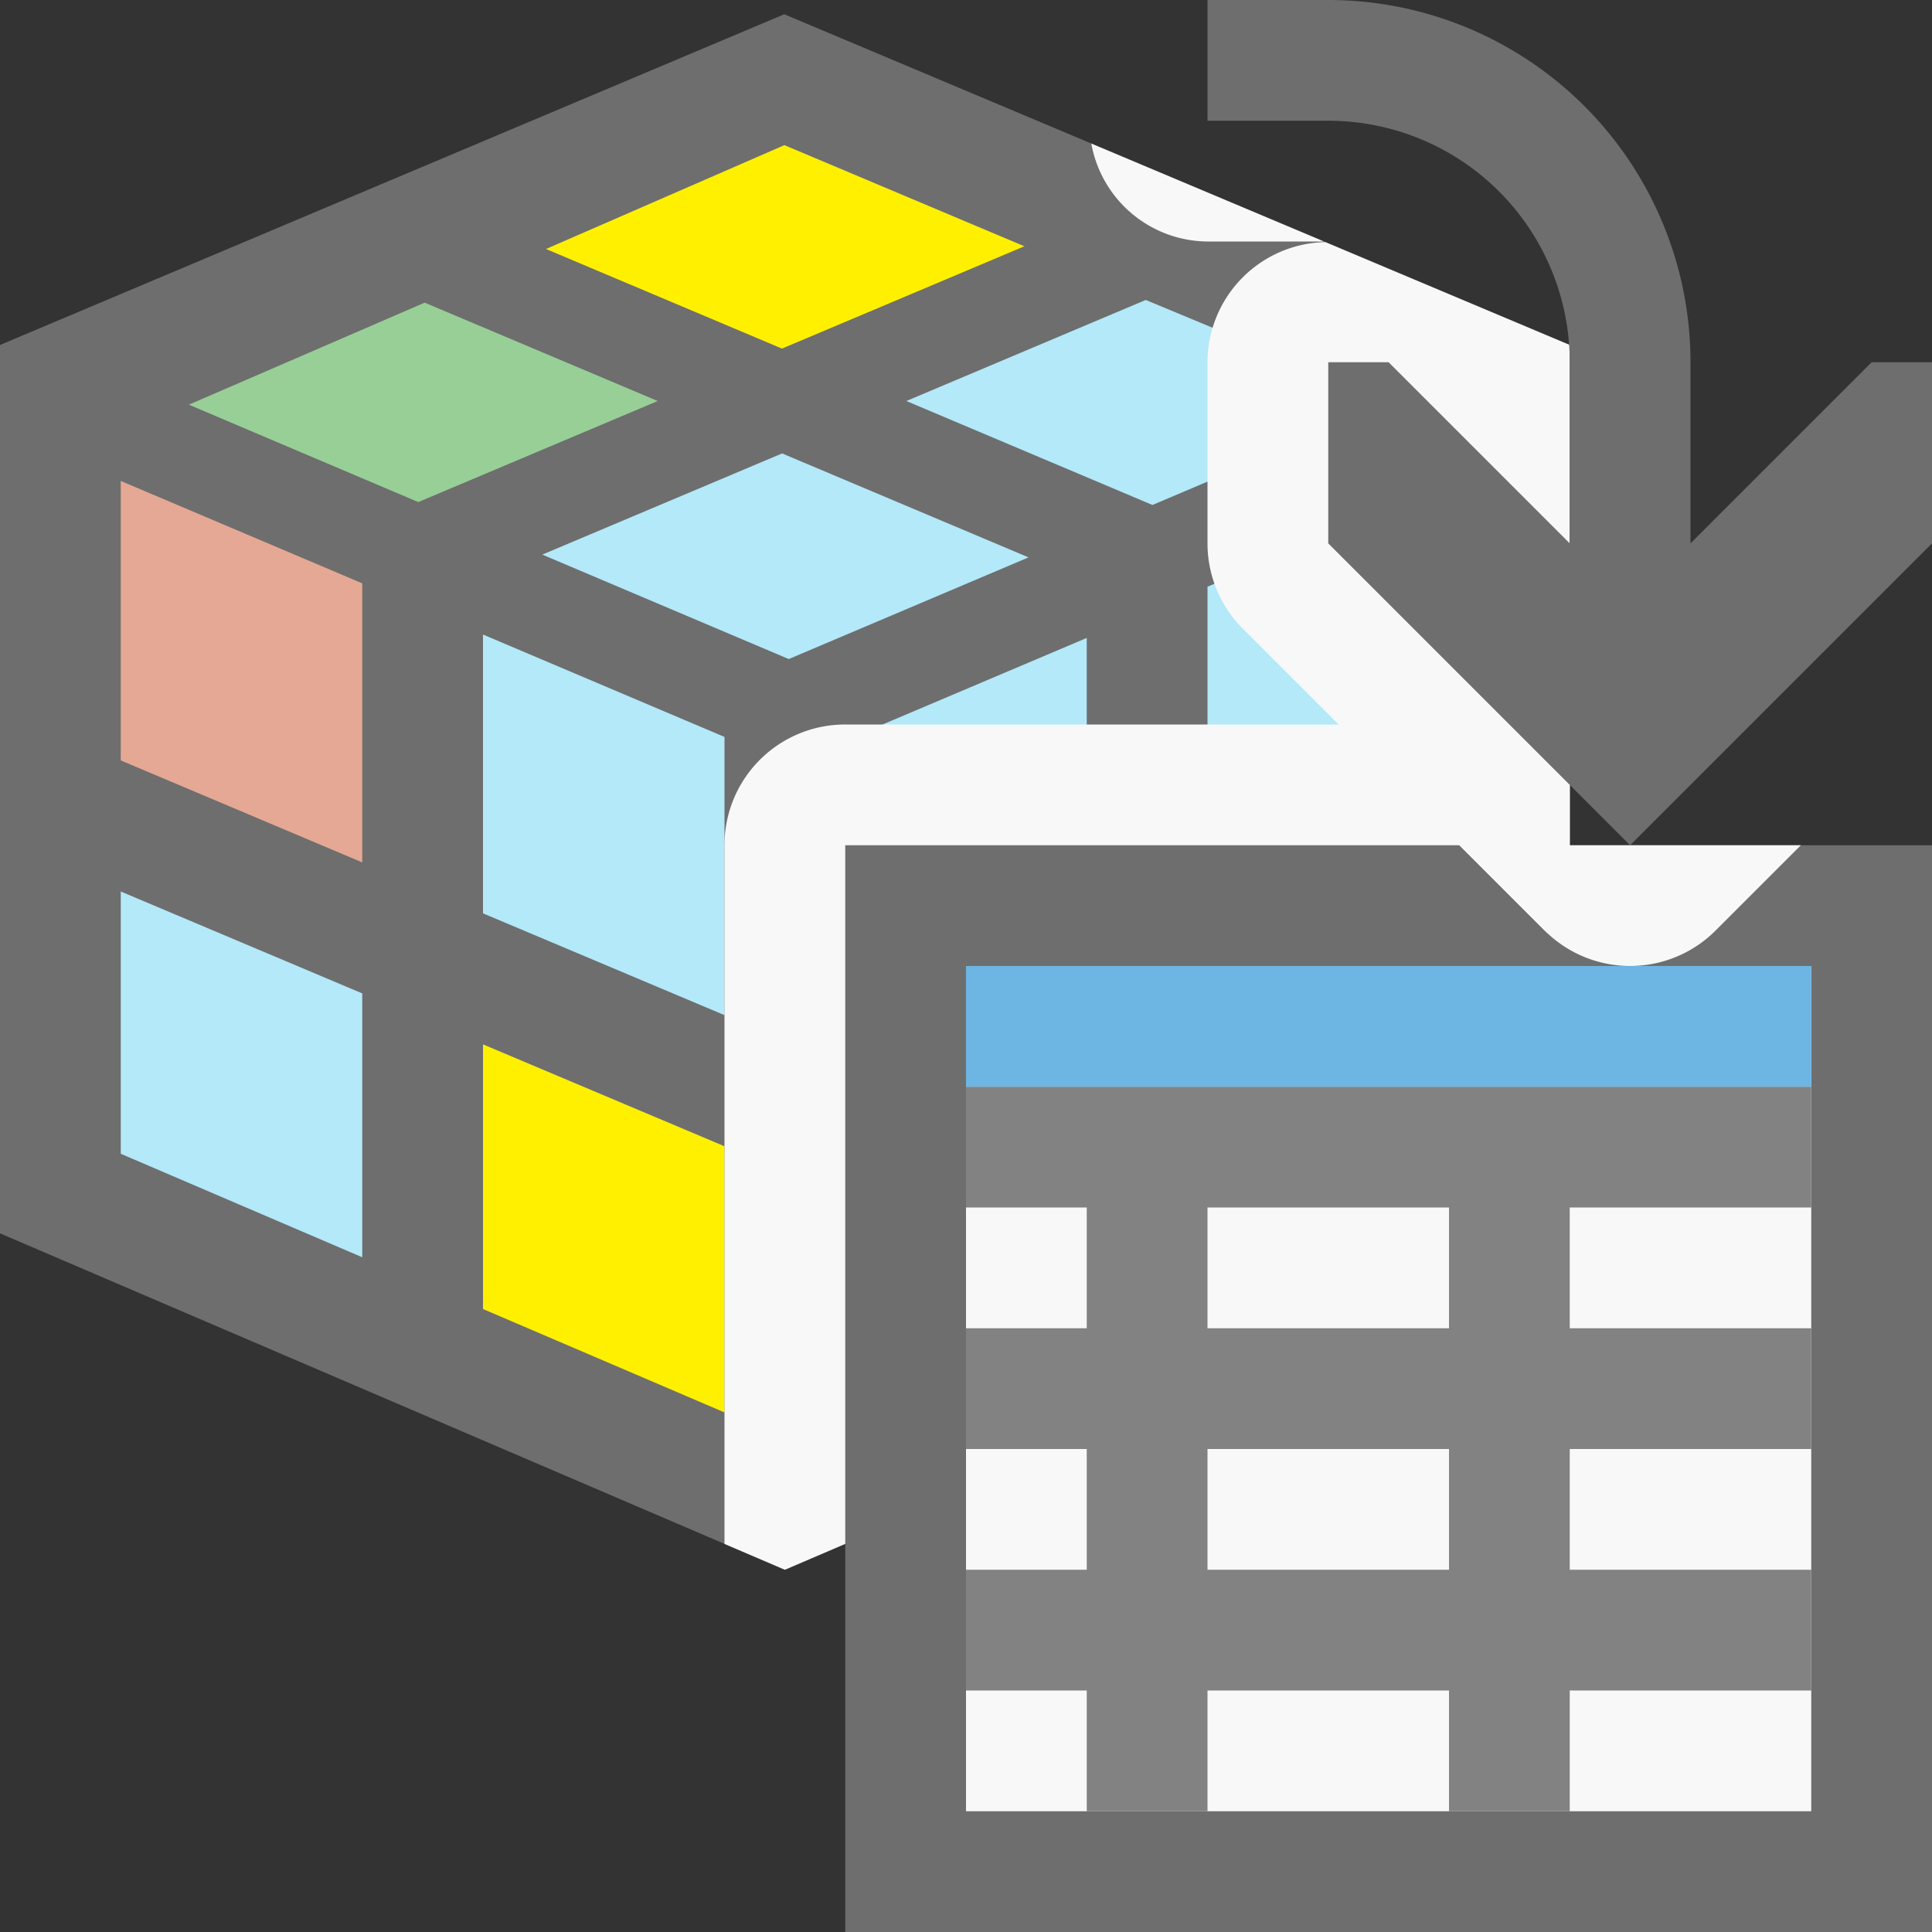 <svg id="Icons" xmlns="http://www.w3.org/2000/svg" viewBox="0 0 16 16"><rect x="0" y="0" width="16" height="16" fill="#333333" stroke="none"/><defs><style>.cls-1,.cls-6{fill:#6e6e6e;}.cls-1,.cls-2,.cls-3,.cls-4,.cls-5{fill-rule:evenodd;}.cls-2{fill:#fff000;}.cls-3{fill:#e5a894;}.cls-4{fill:#b3e9f9;}.cls-5{fill:#97cf97;}.cls-7{fill:#f8f8f8;}.cls-8{fill:#6db5e3;}.cls-9{fill:#828282;}</style></defs><polygon class="cls-1" points="6.495 0.118 0 2.857 0 2.857 0 10.214 6.5 13 13 10.214 13 2.857 6.495 0.118"/><polygon class="cls-2" points="3.9 8.499 3.9 10.798 6.1 11.74 6.1 9.427 3.9 8.499"/><polygon class="cls-3" points="3.1 7.292 3.1 4.765 1 3.875 1 6.412 1.005 6.408 3.1 7.292"/><polygon class="cls-4" points="1 7.275 1 9.555 3.1 10.455 3.1 8.16 1 7.275"/><polygon class="cls-4" points="9.9 7.306 12 6.419 12 3.902 9.9 4.792 9.9 7.306"/><polygon class="cls-4" points="7.249 3.32 9.506 4.272 11.668 3.39 9.358 2.43 7.249 3.32"/><polygon class="cls-2" points="6.437 2.979 8.61 2.093 6.496 1.202 4.437 2.099 6.437 2.979"/><polygon class="cls-5" points="3.645 2.451 1.477 3.389 3.426 4.249 5.704 3.32 3.645 2.451"/><polygon class="cls-2" points="9.9 10.455 12 9.555 12 7.289 9.9 8.174 9.9 10.455"/><polygon class="cls-4" points="3.9 7.63 6.1 8.558 6.1 6.037 3.9 5.104 3.9 7.63"/><polygon class="cls-4" points="6.477 3.646 4.234 4.593 6.493 5.55 8.774 4.616 6.477 3.646"/><polygon class="cls-4" points="6.9 8.571 9.1 7.644 9.1 5.131 6.9 6.064 6.9 8.571"/><polygon class="cls-5" points="6.9 9.439 6.9 11.74 9.1 10.798 9.1 8.512 6.9 9.439"/><path class="cls-6" d="M10,7.155V4.859l2.625-1.113-.997-.448-2.084.884L7.506,3.321,9.6,2.437l-.997-.448-2.127.898-2.085-.88L3.395,2.455l2.052.866-1.983.837L1.436,3.297l-.997.448L3,4.831V7.142L.987,6.292.448,6.811v.339L3,8.227V11H4V8.649l2,.844v2.528H7V9.506l2-.844V11h1V8.24l2.422-1.022v-.773L12.197,6.228ZM6.477,3.755l2.041.861L6.532,5.458,4.491,4.593ZM4,7.564V5.255l2,.848v2.304ZM7,8.421V6.131l2-.848V7.577Z"/><path class="cls-7" d="M6.5,13,13,10.214V6H7A.999.999,0,0,0,6,7v5.786Z"/><rect class="cls-6" x="7" y="7" width="9" height="9"/><rect class="cls-7" x="8" y="8" width="7" height="7"/><rect class="cls-8" x="8" y="8" width="7" height="1"/><path class="cls-9" d="M15,10V9H8v1H9v1H8v1H9v1H8v1H9v1h1V14h2v1h1V14h2V13H13V12h2V11H13V10Zm-3,3H10V12h2Zm0-2H10V10h2Z"/><path class="cls-7" d="M10.965,2,9.038,1.189A.985.985,0,0,0,10,2Z"/><path class="cls-7" d="M10,3V4.5a.999.999,0,0,0,.293.707l2.5,2.5A.963.963,0,0,0,13,7.845V2.857l-2.024-.852A.997.997,0,0,0,10,3Z"/><path class="cls-7" d="M12.086,7l.707.707a1.0 1,0,0,0,1.414,0l.707-.707Z"/><path class="cls-6" d="M10,1h1a1.999,1.999,0,0,1,2,2V4.5L11.5,3H11V4.5L13.5,7,16,4.5V3h-.5L14,4.5V3a3,3,0,0,0-3-3H10Z"/></svg>